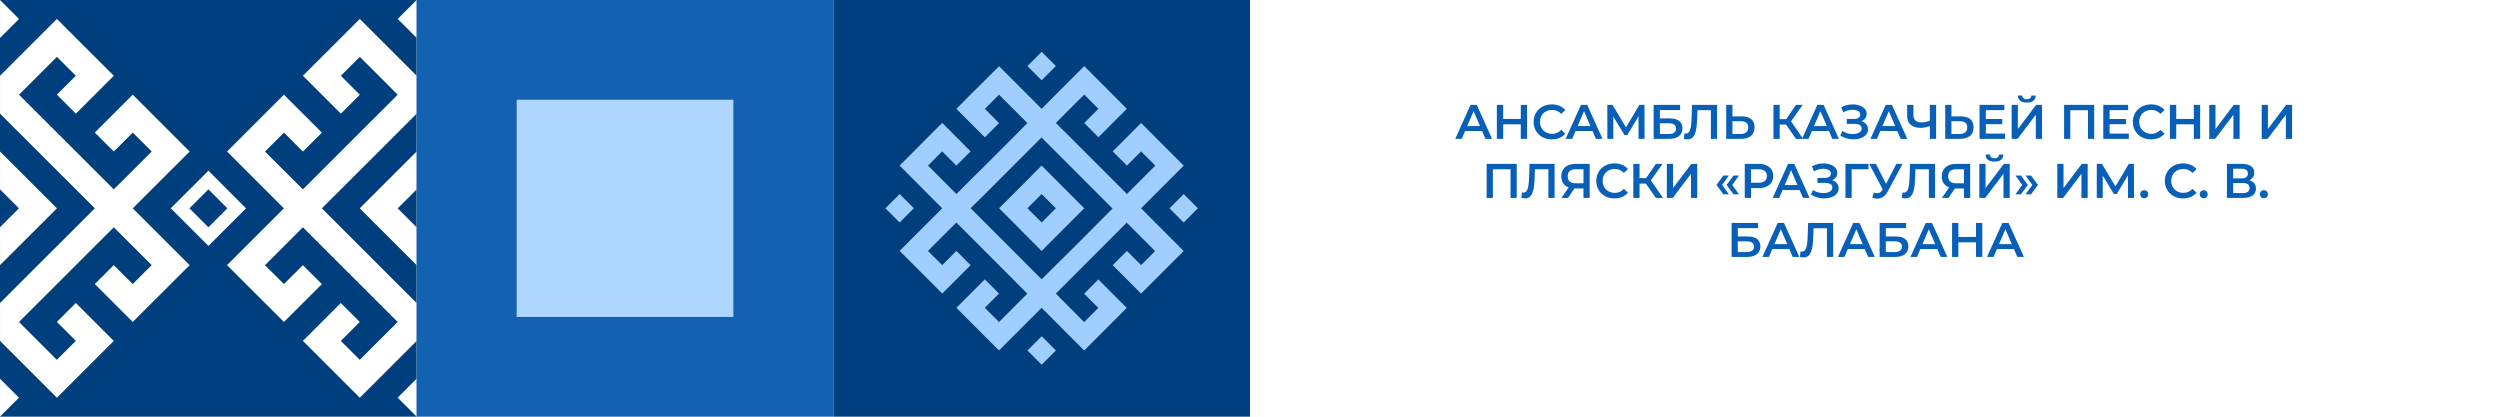 <?xml version="1.0" encoding="UTF-8"?> <svg xmlns="http://www.w3.org/2000/svg" width="2160" height="360" viewBox="0 0 2160 360" fill="none"> <g filter="url(#filter0_b_711_52467)"> <rect width="2160" height="360" transform="matrix(-1 0 0 1 2160 0)" fill="white"></rect> </g> <path d="M1257.32 120L1270.55 90.6H1275.92L1289.19 120H1283.48L1272.1 93.498H1274.28L1262.94 120H1257.32ZM1263.41 113.196L1264.88 108.912H1280.75L1282.22 113.196H1263.41ZM1313.95 90.6H1319.41V120H1313.95V90.6ZM1298.74 120H1293.28V90.6H1298.74V120ZM1314.37 107.4H1298.28V102.738H1314.37V107.4ZM1340.76 120.42C1338.52 120.42 1336.43 120.056 1334.5 119.328C1332.6 118.572 1330.93 117.522 1329.5 116.178C1328.1 114.806 1327.01 113.196 1326.23 111.348C1325.44 109.5 1325.05 107.484 1325.05 105.3C1325.05 103.116 1325.44 101.1 1326.23 99.252C1327.01 97.404 1328.12 95.808 1329.54 94.464C1330.97 93.092 1332.64 92.042 1334.54 91.314C1336.45 90.558 1338.53 90.18 1340.8 90.18C1343.21 90.18 1345.41 90.6 1347.39 91.44C1349.38 92.252 1351.06 93.47 1352.43 95.094L1348.91 98.412C1347.84 97.264 1346.65 96.41 1345.34 95.85C1344.02 95.262 1342.59 94.968 1341.05 94.968C1339.51 94.968 1338.1 95.22 1336.81 95.724C1335.55 96.228 1334.44 96.942 1333.49 97.866C1332.57 98.79 1331.84 99.882 1331.31 101.142C1330.8 102.402 1330.55 103.788 1330.55 105.3C1330.55 106.812 1330.8 108.198 1331.31 109.458C1331.84 110.718 1332.57 111.81 1333.49 112.734C1334.44 113.658 1335.55 114.372 1336.81 114.876C1338.1 115.38 1339.51 115.632 1341.05 115.632C1342.59 115.632 1344.02 115.352 1345.34 114.792C1346.65 114.204 1347.84 113.322 1348.91 112.146L1352.43 115.506C1351.06 117.102 1349.38 118.32 1347.39 119.16C1345.41 120 1343.19 120.42 1340.76 120.42ZM1352.73 120L1365.96 90.6H1371.34L1384.61 120H1378.9L1367.51 93.498H1369.7L1358.36 120H1352.73ZM1358.82 113.196L1360.29 108.912H1376.17L1377.64 113.196H1358.82ZM1388.74 120V90.6H1393.19L1406.08 112.062H1403.69L1416.37 90.6H1420.83L1420.91 120H1415.7L1415.66 98.706H1416.75L1406 116.64H1403.56L1392.64 98.706H1393.9V120H1388.74ZM1428.76 120V90.6H1451.65V95.094H1434.14V102.318H1442.83C1446.36 102.318 1449.03 103.06 1450.85 104.544C1452.7 106 1453.62 108.128 1453.62 110.928C1453.62 113.812 1452.6 116.052 1450.56 117.648C1448.54 119.216 1445.69 120 1441.99 120H1428.76ZM1434.14 115.8H1441.7C1443.8 115.8 1445.39 115.394 1446.48 114.582C1447.58 113.77 1448.12 112.594 1448.12 111.054C1448.12 108.03 1445.98 106.518 1441.7 106.518H1434.14V115.8ZM1457.9 120.42C1457.42 120.42 1456.95 120.378 1456.47 120.294C1455.99 120.21 1455.48 120.112 1454.92 120L1455.29 115.254C1455.69 115.366 1456.11 115.422 1456.55 115.422C1457.73 115.422 1458.67 114.946 1459.37 113.994C1460.07 113.014 1460.57 111.586 1460.88 109.71C1461.19 107.834 1461.4 105.524 1461.51 102.78L1461.93 90.6H1483.56V120H1478.18V93.876L1479.44 95.22H1465.46L1466.63 93.834L1466.34 102.57C1466.26 105.482 1466.06 108.044 1465.75 110.256C1465.44 112.468 1464.97 114.33 1464.32 115.842C1463.71 117.326 1462.88 118.46 1461.85 119.244C1460.81 120.028 1459.49 120.42 1457.9 120.42ZM1504.98 100.554C1508.48 100.554 1511.18 101.338 1513.08 102.906C1514.99 104.474 1515.94 106.826 1515.94 109.962C1515.94 113.266 1514.89 115.772 1512.79 117.48C1510.72 119.16 1507.82 120 1504.09 120H1491.45V90.6H1496.83V100.554H1504.98ZM1503.84 115.8C1505.94 115.8 1507.57 115.31 1508.71 114.33C1509.89 113.35 1510.48 111.922 1510.48 110.046C1510.48 108.198 1509.9 106.854 1508.76 106.014C1507.61 105.146 1505.97 104.712 1503.84 104.712H1496.83V115.8H1503.84ZM1551.73 120L1541.78 105.678L1546.19 102.948L1557.9 120H1551.73ZM1532.28 120V90.6H1537.66V120H1532.28ZM1536.02 107.61V102.906H1545.93V107.61H1536.02ZM1546.69 105.93L1541.69 105.258L1551.73 90.6H1557.53L1546.69 105.93ZM1556.96 120L1570.19 90.6H1575.57L1588.84 120H1583.13L1571.74 93.498H1573.93L1562.59 120H1556.96ZM1563.05 113.196L1564.52 108.912H1580.4L1581.87 113.196H1563.05ZM1590.03 117.102L1591.79 113.112C1593.05 113.98 1594.42 114.652 1595.91 115.128C1597.42 115.576 1598.92 115.814 1600.4 115.842C1601.89 115.87 1603.23 115.702 1604.43 115.338C1605.67 114.974 1606.65 114.428 1607.37 113.7C1608.1 112.972 1608.47 112.062 1608.47 110.97C1608.47 109.654 1607.92 108.674 1606.83 108.03C1605.76 107.358 1604.31 107.022 1602.46 107.022H1595.61V102.738H1602.04C1603.69 102.738 1604.97 102.402 1605.86 101.73C1606.79 101.058 1607.25 100.148 1607.25 99C1607.25 98.048 1606.94 97.264 1606.32 96.648C1605.74 96.032 1604.92 95.57 1603.89 95.262C1602.88 94.954 1601.73 94.814 1600.44 94.842C1599.18 94.842 1597.87 95.038 1596.5 95.43C1595.12 95.794 1593.82 96.34 1592.59 97.068L1590.87 92.658C1592.72 91.678 1594.65 90.992 1596.66 90.6C1598.71 90.208 1600.68 90.096 1602.59 90.264C1604.49 90.432 1606.2 90.866 1607.71 91.566C1609.25 92.266 1610.48 93.19 1611.41 94.338C1612.33 95.458 1612.79 96.788 1612.79 98.328C1612.79 99.728 1612.41 100.974 1611.66 102.066C1610.93 103.13 1609.92 103.956 1608.63 104.544C1607.35 105.132 1605.85 105.426 1604.14 105.426L1604.35 104.082C1606.28 104.082 1607.96 104.418 1609.39 105.09C1610.85 105.734 1611.97 106.63 1612.75 107.778C1613.56 108.926 1613.97 110.256 1613.97 111.768C1613.97 113.196 1613.6 114.47 1612.88 115.59C1612.15 116.682 1611.15 117.606 1609.89 118.362C1608.63 119.09 1607.19 119.636 1605.57 120C1603.94 120.336 1602.24 120.462 1600.44 120.378C1598.65 120.294 1596.86 119.986 1595.07 119.454C1593.3 118.922 1591.62 118.138 1590.03 117.102ZM1616.04 120L1629.27 90.6H1634.65L1647.92 120H1642.21L1630.83 93.498H1633.01L1621.67 120H1616.04ZM1622.13 113.196L1623.6 108.912H1639.48L1640.95 113.196H1622.13ZM1668.23 108.576C1666.69 109.22 1665.19 109.696 1663.74 110.004C1662.28 110.312 1660.87 110.466 1659.49 110.466C1655.74 110.466 1652.84 109.57 1650.8 107.778C1648.78 105.958 1647.78 103.354 1647.78 99.966V90.6H1653.19V99.378C1653.19 101.45 1653.8 103.032 1655 104.124C1656.2 105.216 1657.93 105.762 1660.17 105.762C1661.51 105.762 1662.85 105.608 1664.2 105.3C1665.57 104.992 1666.89 104.516 1668.15 103.872L1668.23 108.576ZM1667.39 120V90.6H1672.81V120H1667.39ZM1694.19 100.554C1697.69 100.554 1700.4 101.338 1702.3 102.906C1704.2 104.474 1705.16 106.826 1705.16 109.962C1705.16 113.266 1704.11 115.772 1702.01 117.48C1699.93 119.16 1697.04 120 1693.31 120H1680.67V90.6H1686.05V100.554H1694.19ZM1693.06 115.8C1695.16 115.8 1696.78 115.31 1697.93 114.33C1699.11 113.35 1699.7 111.922 1699.7 110.046C1699.7 108.198 1699.12 106.854 1697.97 106.014C1696.83 105.146 1695.19 104.712 1693.06 104.712H1686.05V115.8H1693.06ZM1715.35 102.822H1729.97V107.316H1715.35V102.822ZM1715.77 115.422H1732.36V120H1710.31V90.6H1731.78V95.178H1715.77V115.422ZM1738.07 120V90.6H1743.45V111.474L1759.24 90.6H1764.32V120H1758.95V99.168L1743.15 120H1738.07ZM1751.13 88.626C1748.61 88.626 1746.71 88.094 1745.42 87.03C1744.16 85.966 1743.52 84.468 1743.49 82.536H1747.31C1747.34 83.572 1747.68 84.37 1748.32 84.93C1748.99 85.49 1749.93 85.77 1751.13 85.77C1752.34 85.77 1753.28 85.49 1753.95 84.93C1754.65 84.37 1755.01 83.572 1755.04 82.536H1758.82C1758.79 84.468 1758.13 85.966 1756.85 87.03C1755.56 88.094 1753.65 88.626 1751.13 88.626ZM1783.38 120V90.6H1809.37V120H1804V93.876L1805.26 95.22H1787.49L1788.75 93.876V120H1783.38ZM1822.28 102.822H1836.9V107.316H1822.28V102.822ZM1822.7 115.422H1839.29V120H1817.24V90.6H1838.71V95.178H1822.7V115.422ZM1858.48 120.42C1856.24 120.42 1854.16 120.056 1852.23 119.328C1850.32 118.572 1848.66 117.522 1847.23 116.178C1845.83 114.806 1844.74 113.196 1843.95 111.348C1843.17 109.5 1842.78 107.484 1842.78 105.3C1842.78 103.116 1843.17 101.1 1843.95 99.252C1844.74 97.404 1845.84 95.808 1847.27 94.464C1848.7 93.092 1850.36 92.042 1852.27 91.314C1854.17 90.558 1856.26 90.18 1858.53 90.18C1860.93 90.18 1863.13 90.6 1865.12 91.44C1867.11 92.252 1868.79 93.47 1870.16 95.094L1866.63 98.412C1865.57 97.264 1864.38 96.41 1863.06 95.85C1861.75 95.262 1860.32 94.968 1858.78 94.968C1857.24 94.968 1855.82 95.22 1854.54 95.724C1853.28 96.228 1852.17 96.942 1851.22 97.866C1850.29 98.79 1849.57 99.882 1849.03 101.142C1848.53 102.402 1848.28 103.788 1848.28 105.3C1848.28 106.812 1848.53 108.198 1849.03 109.458C1849.57 110.718 1850.29 111.81 1851.22 112.734C1852.17 113.658 1853.28 114.372 1854.54 114.876C1855.82 115.38 1857.24 115.632 1858.78 115.632C1860.32 115.632 1861.75 115.352 1863.06 114.792C1864.38 114.204 1865.57 113.322 1866.63 112.146L1870.16 115.506C1868.79 117.102 1867.11 118.32 1865.12 119.16C1863.13 120 1860.92 120.42 1858.48 120.42ZM1895.47 90.6H1900.93V120H1895.47V90.6ZM1880.27 120H1874.81V90.6H1880.27V120ZM1895.89 107.4H1879.81V102.738H1895.89V107.4ZM1908.8 120V90.6H1914.18V111.474L1929.97 90.6H1935.05V120H1929.68V99.168L1913.88 120H1908.8ZM1954.11 120V90.6H1959.48V111.474L1975.27 90.6H1980.36V120H1974.98V99.168L1959.19 120H1954.11ZM1284.46 171V141.6H1310.46V171H1305.09V144.876L1306.35 146.22H1288.58L1289.84 144.876V171H1284.46ZM1317.5 171.42C1317.02 171.42 1316.55 171.378 1316.07 171.294C1315.59 171.21 1315.08 171.112 1314.52 171L1314.89 166.254C1315.29 166.366 1315.71 166.422 1316.15 166.422C1317.33 166.422 1318.27 165.946 1318.97 164.994C1319.67 164.014 1320.17 162.586 1320.48 160.71C1320.79 158.834 1321 156.524 1321.11 153.78L1321.53 141.6H1343.16V171H1337.78V144.876L1339.04 146.22H1325.06L1326.23 144.834L1325.94 153.57C1325.86 156.482 1325.66 159.044 1325.35 161.256C1325.04 163.468 1324.57 165.33 1323.92 166.842C1323.31 168.326 1322.48 169.46 1321.45 170.244C1320.41 171.028 1319.09 171.42 1317.5 171.42ZM1368.11 171V161.592L1369.45 162.81H1360.84C1358.38 162.81 1356.25 162.404 1354.46 161.592C1352.69 160.752 1351.33 159.562 1350.38 158.022C1349.43 156.454 1348.95 154.578 1348.95 152.394C1348.95 150.126 1349.46 148.194 1350.47 146.598C1351.47 144.974 1352.9 143.742 1354.75 142.902C1356.6 142.034 1358.77 141.6 1361.26 141.6H1373.48V171H1368.11ZM1349.04 171L1356.3 160.5H1361.81L1354.79 171H1349.04ZM1368.11 159.828V144.708L1369.45 146.22H1361.43C1359.19 146.22 1357.47 146.738 1356.26 147.774C1355.09 148.782 1354.5 150.294 1354.5 152.31C1354.5 154.242 1355.06 155.74 1356.18 156.804C1357.33 157.84 1359.01 158.358 1361.22 158.358H1369.45L1368.11 159.828ZM1394.88 171.42C1392.64 171.42 1390.55 171.056 1388.62 170.328C1386.72 169.572 1385.05 168.522 1383.62 167.178C1382.22 165.806 1381.13 164.196 1380.35 162.348C1379.56 160.5 1379.17 158.484 1379.17 156.3C1379.17 154.116 1379.56 152.1 1380.35 150.252C1381.13 148.404 1382.24 146.808 1383.66 145.464C1385.09 144.092 1386.76 143.042 1388.66 142.314C1390.57 141.558 1392.65 141.18 1394.92 141.18C1397.33 141.18 1399.53 141.6 1401.51 142.44C1403.5 143.252 1405.18 144.47 1406.55 146.094L1403.03 149.412C1401.96 148.264 1400.77 147.41 1399.46 146.85C1398.14 146.262 1396.71 145.968 1395.17 145.968C1393.63 145.968 1392.22 146.22 1390.93 146.724C1389.67 147.228 1388.56 147.942 1387.61 148.866C1386.69 149.79 1385.96 150.882 1385.43 152.142C1384.92 153.402 1384.67 154.788 1384.67 156.3C1384.67 157.812 1384.92 159.198 1385.43 160.458C1385.96 161.718 1386.69 162.81 1387.61 163.734C1388.56 164.658 1389.67 165.372 1390.93 165.876C1392.22 166.38 1393.63 166.632 1395.17 166.632C1396.71 166.632 1398.14 166.352 1399.46 165.792C1400.77 165.204 1401.96 164.322 1403.03 163.146L1406.55 166.506C1405.18 168.102 1403.5 169.32 1401.51 170.16C1399.53 171 1397.31 171.42 1394.88 171.42ZM1430.65 171L1420.69 156.678L1425.1 153.948L1436.82 171H1430.65ZM1411.2 171V141.6H1416.58V171H1411.2ZM1414.94 158.61V153.906H1424.85V158.61H1414.94ZM1425.61 156.93L1420.61 156.258L1430.65 141.6H1436.44L1425.61 156.93ZM1440.15 171V141.6H1445.53V162.474L1461.32 141.6H1466.4V171H1461.02V150.168L1445.23 171H1440.15ZM1489.02 167.892L1483.06 159.786L1489.02 151.638H1493.77L1487.93 159.786L1493.77 167.892H1489.02ZM1497.76 167.892L1491.8 159.786L1497.76 151.638H1502.51L1496.67 159.786L1502.51 167.892H1497.76ZM1507.47 171V141.6H1519.56C1522.17 141.6 1524.39 142.02 1526.24 142.86C1528.12 143.7 1529.56 144.904 1530.57 146.472C1531.58 148.04 1532.08 149.902 1532.08 152.058C1532.08 154.214 1531.58 156.076 1530.57 157.644C1529.56 159.212 1528.12 160.416 1526.24 161.256C1524.39 162.096 1522.17 162.516 1519.56 162.516H1510.49L1512.93 159.954V171H1507.47ZM1512.93 160.542L1510.49 157.896H1519.31C1521.72 157.896 1523.53 157.392 1524.73 156.384C1525.96 155.348 1526.58 153.906 1526.58 152.058C1526.58 150.182 1525.96 148.74 1524.73 147.732C1523.53 146.724 1521.72 146.22 1519.31 146.22H1510.49L1512.93 143.532V160.542ZM1531.61 171L1544.84 141.6H1550.22L1563.49 171H1557.78L1546.39 144.498H1548.58L1537.24 171H1531.61ZM1537.7 164.196L1539.17 159.912H1555.05L1556.52 164.196H1537.7ZM1564.68 168.102L1566.44 164.112C1567.7 164.98 1569.08 165.652 1570.56 166.128C1572.07 166.576 1573.57 166.814 1575.05 166.842C1576.54 166.87 1577.88 166.702 1579.09 166.338C1580.32 165.974 1581.3 165.428 1582.03 164.7C1582.75 163.972 1583.12 163.062 1583.12 161.97C1583.12 160.654 1582.57 159.674 1581.48 159.03C1580.42 158.358 1578.96 158.022 1577.11 158.022H1570.27V153.738H1576.69C1578.34 153.738 1579.62 153.402 1580.51 152.73C1581.44 152.058 1581.9 151.148 1581.9 150C1581.9 149.048 1581.59 148.264 1580.98 147.648C1580.39 147.032 1579.58 146.57 1578.54 146.262C1577.53 145.954 1576.38 145.814 1575.1 145.842C1573.84 145.842 1572.52 146.038 1571.15 146.43C1569.78 146.794 1568.47 147.34 1567.24 148.068L1565.52 143.658C1567.37 142.678 1569.3 141.992 1571.32 141.6C1573.36 141.208 1575.33 141.096 1577.24 141.264C1579.14 141.432 1580.85 141.866 1582.36 142.566C1583.9 143.266 1585.13 144.19 1586.06 145.338C1586.98 146.458 1587.44 147.788 1587.44 149.328C1587.44 150.728 1587.07 151.974 1586.31 153.066C1585.58 154.13 1584.57 154.956 1583.29 155.544C1582 156.132 1580.5 156.426 1578.79 156.426L1579 155.082C1580.93 155.082 1582.61 155.418 1584.04 156.09C1585.5 156.734 1586.62 157.63 1587.4 158.778C1588.21 159.926 1588.62 161.256 1588.62 162.768C1588.62 164.196 1588.26 165.47 1587.53 166.59C1586.8 167.682 1585.81 168.606 1584.55 169.362C1583.29 170.09 1581.84 170.636 1580.22 171C1578.6 171.336 1576.89 171.462 1575.1 171.378C1573.3 171.294 1571.51 170.986 1569.72 170.454C1567.96 169.922 1566.28 169.138 1564.68 168.102ZM1594.47 171V141.6H1614.42L1614.38 146.22H1598.55L1599.81 144.918L1599.85 171H1594.47ZM1619 166.38C1620.54 166.912 1621.9 167.052 1623.07 166.8C1624.25 166.548 1625.3 165.694 1626.22 164.238L1627.65 162.012L1628.2 161.424L1638.45 141.6H1643.82L1631.05 165.33C1630.02 167.318 1628.79 168.83 1627.36 169.866C1625.93 170.902 1624.39 171.476 1622.74 171.588C1621.11 171.728 1619.42 171.42 1617.66 170.664L1619 166.38ZM1628.07 166.128L1614.97 141.6H1620.81L1631.05 161.928L1628.07 166.128ZM1646.24 171.42C1645.77 171.42 1645.29 171.378 1644.82 171.294C1644.34 171.21 1643.82 171.112 1643.26 171L1643.64 166.254C1644.03 166.366 1644.45 166.422 1644.9 166.422C1646.08 166.422 1647.01 165.946 1647.71 164.994C1648.41 164.014 1648.92 162.586 1649.23 160.71C1649.53 158.834 1649.74 156.524 1649.86 153.78L1650.28 141.6H1671.91V171H1666.53V144.876L1667.79 146.22H1653.8L1654.98 144.834L1654.69 153.57C1654.6 156.482 1654.41 159.044 1654.1 161.256C1653.79 163.468 1653.31 165.33 1652.67 166.842C1652.05 168.326 1651.23 169.46 1650.19 170.244C1649.16 171.028 1647.84 171.42 1646.24 171.42ZM1696.85 171V161.592L1698.19 162.81H1689.58C1687.12 162.81 1684.99 162.404 1683.2 161.592C1681.44 160.752 1680.08 159.562 1679.13 158.022C1678.17 156.454 1677.7 154.578 1677.7 152.394C1677.7 150.126 1678.2 148.194 1679.21 146.598C1680.22 144.974 1681.65 143.742 1683.49 142.902C1685.34 142.034 1687.51 141.6 1690 141.6H1702.23V171H1696.85ZM1677.78 171L1685.05 160.5H1690.55L1683.54 171H1677.78ZM1696.85 159.828V144.708L1698.19 146.22H1690.17C1687.93 146.22 1686.21 146.738 1685.01 147.774C1683.83 148.782 1683.24 150.294 1683.24 152.31C1683.24 154.242 1683.8 155.74 1684.92 156.804C1686.07 157.84 1687.75 158.358 1689.96 158.358H1698.19L1696.85 159.828ZM1710.14 171V141.6H1715.52V162.474L1731.31 141.6H1736.39V171H1731.01V150.168L1715.22 171H1710.14ZM1723.2 139.626C1720.68 139.626 1718.78 139.094 1717.49 138.03C1716.23 136.966 1715.59 135.468 1715.56 133.536H1719.38C1719.41 134.572 1719.74 135.37 1720.39 135.93C1721.06 136.49 1722 136.77 1723.2 136.77C1724.41 136.77 1725.34 136.49 1726.02 135.93C1726.72 135.37 1727.08 134.572 1727.11 133.536H1730.89C1730.86 135.468 1730.2 136.966 1728.91 138.03C1727.63 139.094 1725.72 139.626 1723.2 139.626ZM1746.1 167.892H1741.36L1747.2 159.786L1741.36 151.638H1746.1L1752.07 159.786L1746.1 167.892ZM1754.84 167.892H1750.09L1755.93 159.786L1750.09 151.638H1754.84L1760.8 159.786L1754.84 167.892ZM1777.5 171V141.6H1782.88V162.474L1798.67 141.6H1803.75V171H1798.37V150.168L1782.58 171H1777.5ZM1811.61 171V141.6H1816.07L1828.96 163.062H1826.57L1839.25 141.6H1843.7L1843.79 171H1838.58L1838.54 149.706H1839.63L1828.88 167.64H1826.44L1815.52 149.706H1816.78V171H1811.61ZM1852.6 171.294C1851.65 171.294 1850.84 170.972 1850.17 170.328C1849.49 169.656 1849.16 168.816 1849.16 167.808C1849.16 166.744 1849.49 165.904 1850.17 165.288C1850.84 164.644 1851.65 164.322 1852.6 164.322C1853.55 164.322 1854.37 164.644 1855.04 165.288C1855.71 165.904 1856.05 166.744 1856.05 167.808C1856.05 168.816 1855.71 169.656 1855.04 170.328C1854.37 170.972 1853.55 171.294 1852.6 171.294ZM1886.14 171.42C1883.9 171.42 1881.81 171.056 1879.88 170.328C1877.98 169.572 1876.31 168.522 1874.88 167.178C1873.48 165.806 1872.39 164.196 1871.61 162.348C1870.82 160.5 1870.43 158.484 1870.43 156.3C1870.43 154.116 1870.82 152.1 1871.61 150.252C1872.39 148.404 1873.5 146.808 1874.93 145.464C1876.35 144.092 1878.02 143.042 1879.92 142.314C1881.83 141.558 1883.91 141.18 1886.18 141.18C1888.59 141.18 1890.79 141.6 1892.78 142.44C1894.76 143.252 1896.44 144.47 1897.82 146.094L1894.29 149.412C1893.22 148.264 1892.03 147.41 1890.72 146.85C1889.4 146.262 1887.97 145.968 1886.43 145.968C1884.89 145.968 1883.48 146.22 1882.19 146.724C1880.93 147.228 1879.83 147.942 1878.87 148.866C1877.95 149.79 1877.22 150.882 1876.69 152.142C1876.19 153.402 1875.93 154.788 1875.93 156.3C1875.93 157.812 1876.19 159.198 1876.69 160.458C1877.22 161.718 1877.95 162.81 1878.87 163.734C1879.83 164.658 1880.93 165.372 1882.19 165.876C1883.48 166.38 1884.89 166.632 1886.43 166.632C1887.97 166.632 1889.4 166.352 1890.72 165.792C1892.03 165.204 1893.22 164.322 1894.29 163.146L1897.82 166.506C1896.44 168.102 1894.76 169.32 1892.78 170.16C1890.79 171 1888.58 171.42 1886.14 171.42ZM1904.01 171.294C1903.05 171.294 1902.24 170.972 1901.57 170.328C1900.9 169.656 1900.56 168.816 1900.56 167.808C1900.56 166.744 1900.9 165.904 1901.57 165.288C1902.24 164.644 1903.05 164.322 1904.01 164.322C1904.96 164.322 1905.77 164.644 1906.44 165.288C1907.11 165.904 1907.45 166.744 1907.45 167.808C1907.45 168.816 1907.11 169.656 1906.44 170.328C1905.77 170.972 1904.96 171.294 1904.01 171.294ZM1924.06 171V141.6H1937.21C1940.51 141.6 1943.09 142.258 1944.94 143.574C1946.78 144.862 1947.71 146.724 1947.71 149.16C1947.71 151.568 1946.83 153.43 1945.06 154.746C1943.3 156.034 1940.97 156.678 1938.09 156.678L1938.85 155.166C1942.12 155.166 1944.66 155.824 1946.45 157.14C1948.24 158.456 1949.14 160.36 1949.14 162.852C1949.14 165.4 1948.2 167.402 1946.32 168.858C1944.45 170.286 1941.67 171 1938.01 171H1924.06ZM1929.44 166.8H1937.84C1939.74 166.8 1941.18 166.45 1942.16 165.75C1943.14 165.022 1943.63 163.916 1943.63 162.432C1943.63 160.948 1943.14 159.87 1942.16 159.198C1941.18 158.498 1939.74 158.148 1937.84 158.148H1929.44V166.8ZM1929.44 154.158H1936.75C1938.51 154.158 1939.85 153.808 1940.78 153.108C1941.7 152.38 1942.16 151.344 1942.16 150C1942.16 148.6 1941.7 147.55 1940.78 146.85C1939.85 146.15 1938.51 145.8 1936.75 145.8H1929.44V154.158ZM1955.98 171.294C1955.03 171.294 1954.22 170.972 1953.55 170.328C1952.88 169.656 1952.54 168.816 1952.54 167.808C1952.54 166.744 1952.88 165.904 1953.55 165.288C1954.22 164.644 1955.03 164.322 1955.98 164.322C1956.94 164.322 1957.75 164.644 1958.42 165.288C1959.09 165.904 1959.43 166.744 1959.43 167.808C1959.43 168.816 1959.09 169.656 1958.42 170.328C1957.75 170.972 1956.94 171.294 1955.98 171.294ZM1496.09 222V192.6H1518.98V197.094H1501.46V204.318H1510.16C1513.69 204.318 1516.36 205.06 1518.18 206.544C1520.03 208 1520.95 210.128 1520.95 212.928C1520.95 215.812 1519.93 218.052 1517.89 219.648C1515.87 221.216 1513.01 222 1509.32 222H1496.09ZM1501.46 217.8H1509.02C1511.12 217.8 1512.72 217.394 1513.81 216.582C1514.9 215.77 1515.45 214.594 1515.45 213.054C1515.45 210.03 1513.31 208.518 1509.02 208.518H1501.46V217.8ZM1522.73 222L1535.96 192.6H1541.34L1554.61 222H1548.9L1537.52 195.498H1539.7L1528.36 222H1522.73ZM1528.82 215.196L1530.29 210.912H1546.17L1547.64 215.196H1528.82ZM1558.19 222.42C1557.72 222.42 1557.24 222.378 1556.77 222.294C1556.29 222.21 1555.77 222.112 1555.21 222L1555.59 217.254C1555.98 217.366 1556.4 217.422 1556.85 217.422C1558.03 217.422 1558.96 216.946 1559.66 215.994C1560.36 215.014 1560.87 213.586 1561.18 211.71C1561.48 209.834 1561.69 207.524 1561.81 204.78L1562.23 192.6H1583.86V222H1578.48V195.876L1579.74 197.22H1565.75L1566.93 195.834L1566.64 204.57C1566.55 207.482 1566.36 210.044 1566.05 212.256C1565.74 214.468 1565.26 216.33 1564.62 217.842C1564 219.326 1563.18 220.46 1562.14 221.244C1561.11 222.028 1559.79 222.42 1558.19 222.42ZM1587.97 222L1601.2 192.6H1606.57L1619.85 222H1614.13L1602.75 195.498H1604.94L1593.6 222H1587.97ZM1594.06 215.196L1595.53 210.912H1611.4L1612.87 215.196H1594.06ZM1623.98 222V192.6H1646.87V197.094H1629.35V204.318H1638.05C1641.57 204.318 1644.25 205.06 1646.07 206.544C1647.92 208 1648.84 210.128 1648.84 212.928C1648.84 215.812 1647.82 218.052 1645.77 219.648C1643.76 221.216 1640.9 222 1637.21 222H1623.98ZM1629.35 217.8H1636.91C1639.01 217.8 1640.61 217.394 1641.7 216.582C1642.79 215.77 1643.34 214.594 1643.34 213.054C1643.34 210.03 1641.2 208.518 1636.91 208.518H1629.35V217.8ZM1650.62 222L1663.85 192.6H1669.23L1682.5 222H1676.79L1665.4 195.498H1667.59L1656.25 222H1650.62ZM1656.71 215.196L1658.18 210.912H1674.06L1675.53 215.196H1656.71ZM1707.25 192.6H1712.71V222H1707.25V192.6ZM1692.05 222H1686.59V192.6H1692.05V222ZM1707.67 209.4H1691.58V204.738H1707.67V209.4ZM1716.8 222L1730.03 192.6H1735.41L1748.68 222H1742.97L1731.58 195.498H1733.77L1722.43 222H1716.8ZM1722.89 215.196L1724.36 210.912H1740.24L1741.71 215.196H1722.89Z" fill="#085FB7"></path> <path d="M720 360L1080 360L1080 3.05176e-05L720 -9.924e-07L720 360Z" fill="#003F7E"></path> <path d="M900.014 290.518L887.711 302.836L899.978 315.118L912.281 302.8L900.014 290.518Z" fill="#9FCEFF"></path> <path d="M777.291 167.641L764.988 179.959L777.256 192.241L789.559 179.923L777.291 167.641Z" fill="#9FCEFF"></path> <path d="M789.521 155.394L801.789 167.677L814.057 179.96L801.814 192.218L789.571 204.476L777.303 216.759L789.571 229.067L801.84 241.35L814.133 253.634L826.402 241.35L838.594 229.093L826.326 216.81L814.032 229.093L801.763 216.784L814.032 204.526L826.3 192.269L838.569 204.552L850.837 216.86L863.105 229.144L875.374 241.427L887.642 253.71L875.399 265.968L863.156 278.225L850.888 265.942L863.156 253.659L850.888 241.376L838.594 253.659L826.326 265.942L838.594 278.225L850.862 290.508L863.131 302.817L875.399 290.508L887.667 278.225L899.936 265.968L912.204 278.251L924.473 290.559L936.741 302.842L949.009 290.559L961.253 278.302L973.521 266.018L961.253 253.71L948.984 241.427L936.69 253.735L948.959 266.018L936.716 278.302L924.447 265.993L912.255 253.659L924.498 241.401L936.741 229.144L948.984 216.886L961.227 204.628L973.47 192.371L985.739 204.654L998.032 216.937L985.916 229.093L973.648 216.81L961.354 229.118L973.623 241.401L985.916 253.684L998.185 241.401L1010.43 229.144L1022.7 216.86L1010.43 204.577L998.134 192.294L985.916 179.96L998.159 167.677L1010.43 155.394L1022.72 143.111L1010.43 130.828L998.159 118.545L985.916 106.236L973.648 118.519L961.379 130.802L973.648 143.085L985.916 130.802L998.185 143.085L985.916 155.369L973.673 167.626L961.405 155.343L949.137 143.06L936.868 130.777L924.574 118.494L912.255 106.236L924.498 93.953L936.767 81.695L949.035 93.978L936.767 106.287L949.035 118.57L961.303 106.287L973.572 94.004L961.303 81.695L949.035 69.412L936.741 57.129L924.473 69.412L912.255 81.644L899.987 94.055L887.718 81.772L875.45 69.488L863.182 57.205L850.888 69.488L838.594 81.644L826.326 94.055L838.594 106.338L850.888 118.621L863.182 106.312L850.913 94.055L863.156 81.797L875.425 94.055L887.693 106.338L875.45 118.621L863.207 130.879L850.964 143.136L838.594 155.369L826.326 167.626L814.057 155.343L801.789 143.06L814.032 130.777L826.3 143.085L838.594 130.777L826.326 118.468L814.057 106.185L801.789 118.468L789.546 130.751L777.277 143.06L789.521 155.394ZM850.888 167.804L863.131 155.547L875.374 143.289L887.617 131.031L899.86 118.773L912.128 131.057L924.422 143.34L936.69 155.623L948.959 167.906L961.227 180.189L948.984 192.472L936.741 204.73L924.498 216.988L912.255 229.093L899.987 241.35L887.718 229.067L875.45 216.784L863.182 204.501L850.913 192.192L838.594 179.935L850.888 167.804Z" fill="#9FCEFF"></path> <path d="M887.695 204.55L899.964 216.834L912.257 204.55L924.5 192.267L936.769 179.959L924.5 167.676L912.257 155.367L899.989 143.084L887.72 155.367L875.478 167.625L863.209 179.908L875.478 192.191L887.695 204.55ZM899.964 167.676L912.257 179.959L899.989 192.242L887.72 179.933L899.964 167.676Z" fill="#9FCEFF"></path> <path d="M1022.72 167.666L1010.42 179.984L1022.69 192.266L1034.99 179.948L1022.72 167.666Z" fill="#9FCEFF"></path> <path d="M900 44.78L887.697 57.098L899.964 69.38L912.268 57.062L900 44.78Z" fill="#9FCEFF"></path> <path d="M359.975 360L359.975 0L-0 -3.14722e-05L-0.001 360L359.975 360Z" fill="#003F7E"></path> <path d="M0.025 359.956L16.408 343.598L0.025 327.215L0.025 359.956Z" fill="white"></path> <path d="M147.439 212.706L131.082 196.374L131.057 196.323L114.7 179.991L131.082 163.633L147.465 147.275L163.847 130.917L147.465 114.559L147.439 114.534L131.082 98.201L131.057 98.151L114.675 81.793L98.293 98.151L81.911 114.534L98.318 130.917L114.7 114.559L131.057 130.892L114.675 147.25L98.293 163.607L81.936 147.275L81.911 147.25L65.554 130.917L65.529 130.892L49.172 114.559L49.146 114.534L32.79 98.201L32.764 98.176L16.408 81.844L32.815 65.486L49.172 49.102L65.529 65.435L49.146 81.793L65.554 98.201L81.936 81.844L98.318 65.46L81.962 49.102L81.911 49.077L65.554 32.745L65.529 32.719L49.146 16.361L32.764 32.719L16.382 49.077L0.025 65.435L0.025 98.227L0.025 98.201L16.382 114.534L16.408 114.559L32.764 130.892L32.79 130.917L49.146 147.25L49.172 147.275L65.529 163.607L65.554 163.658L81.911 179.965L81.885 179.991L65.529 196.349L49.146 212.706L32.764 229.064L16.382 245.422L0.025 261.78L0.025 294.547L16.382 310.879L16.408 310.904L32.739 327.237L32.79 327.262L49.172 343.646L65.554 327.262L81.936 310.904L98.318 294.547L81.936 278.189L81.911 278.163L65.529 261.78L49.146 278.163L65.529 294.521L49.121 310.879L32.79 294.547L32.764 294.521L16.408 278.189L32.79 261.831L49.172 245.473L65.554 229.09L81.936 212.732L98.318 196.374L114.675 212.706L114.7 212.732L131.057 229.064L114.675 245.422L98.293 229.064L81.911 245.422L98.293 261.78L98.318 261.806L114.7 278.189L131.082 261.806L147.465 245.448L163.847 229.09L147.465 212.732L147.439 212.706Z" fill="white"></path> <path d="M16.408 212.731L32.79 196.373L49.172 180.015L49.172 179.99L32.79 163.657L32.764 163.606L16.408 147.274L16.382 147.249L0.025 130.916L0.025 163.657L16.382 179.99L16.357 179.99L0.025 196.322L0.025 229.089L16.408 212.731Z" fill="white"></path> <path d="M212.56 180.015L180.075 147.451L147.539 179.964L180.075 212.476L212.636 179.964L212.56 180.015ZM180.075 196.398L163.667 179.989L180.049 163.631L196.431 179.989L180.075 196.398Z" fill="white"></path> <path d="M16.433 16.383L0.025 0L0.025 32.716L0.051 32.741L16.433 16.383Z" fill="white"></path> <path d="M343.592 343.577L359.999 359.96L359.999 327.219L359.974 327.193L343.592 343.577Z" fill="white"></path> <path d="M343.643 49.128L343.617 49.077L327.26 32.745L327.235 32.719L310.853 16.361L294.471 32.719L278.088 49.077L261.706 65.46L278.088 81.818L278.114 81.844L294.496 98.201L310.878 81.844L294.496 65.486L310.878 49.128L327.21 65.435L327.26 65.486L343.592 81.818L327.21 98.176L310.827 114.534L294.445 130.892L278.063 147.275L261.681 163.633L245.35 147.3L245.299 147.275L228.968 130.943L245.35 114.585L261.732 130.943L278.114 114.559L261.732 98.201L261.681 98.176L245.299 81.818L228.917 98.176L212.56 114.534L196.178 130.917L212.535 147.275L212.585 147.3L228.917 163.633L228.968 163.658L245.299 179.991L228.917 196.349L212.535 212.706L196.152 229.09L212.535 245.448L212.56 245.473L228.917 261.806L228.942 261.831L245.324 278.189L261.706 261.831L278.088 245.473L261.681 229.09L245.299 245.448L228.942 229.115L245.324 212.757L261.706 196.374L278.063 212.706L278.088 212.757L294.445 229.064L294.471 229.115L310.827 245.448L310.853 245.473L327.21 261.806L327.235 261.831L343.592 278.163L327.21 294.521L310.827 310.879L294.471 294.547L310.853 278.189L294.445 261.806L278.063 278.163L261.681 294.521L278.063 310.879L278.088 310.93L294.445 327.262L294.471 327.288L310.853 343.646L327.235 327.288L343.617 310.93L359.999 294.547L359.999 261.78L359.974 261.806L343.617 245.473L343.592 245.448L327.235 229.115L327.21 229.064L310.853 212.732L310.827 212.706L294.471 196.374L294.445 196.349L278.114 180.016L278.114 179.991L294.496 163.658L310.853 147.3L327.26 130.943L343.642 114.559L359.999 98.227L359.999 65.435L343.643 49.128Z" fill="white"></path> <path d="M343.592 147.248L327.21 163.632L310.828 179.99L310.854 179.99L327.21 196.347L327.236 196.373L343.592 212.705L343.618 212.731L360 229.089L360 196.322L359.974 196.347L343.618 180.015L343.643 179.99L360 163.657L360 130.916L359.974 130.891L343.592 147.248Z" fill="white"></path> <path d="M359.999 1.43226e-06L343.617 16.358L359.999 32.716L359.999 1.43226e-06Z" fill="white"></path> <path d="M720 3.14722e-05L360 0L360 360L720 360L720 3.14722e-05Z" fill="#1362B2"></path> <path d="M633.613 273.816L633.613 86.158L446.412 86.158L446.412 273.816L633.613 273.816Z" fill="#AED6FF"></path> <defs> <filter id="filter0_b_711_52467" x="-24" y="-24" width="2208" height="408" filterUnits="userSpaceOnUse" color-interpolation-filters="sRGB"> <feFlood flood-opacity="0" result="BackgroundImageFix"></feFlood> <feGaussianBlur in="BackgroundImageFix" stdDeviation="12"></feGaussianBlur> <feComposite in2="SourceAlpha" operator="in" result="effect1_backgroundBlur_711_52467"></feComposite> <feBlend mode="normal" in="SourceGraphic" in2="effect1_backgroundBlur_711_52467" result="shape"></feBlend> </filter> </defs> </svg> 